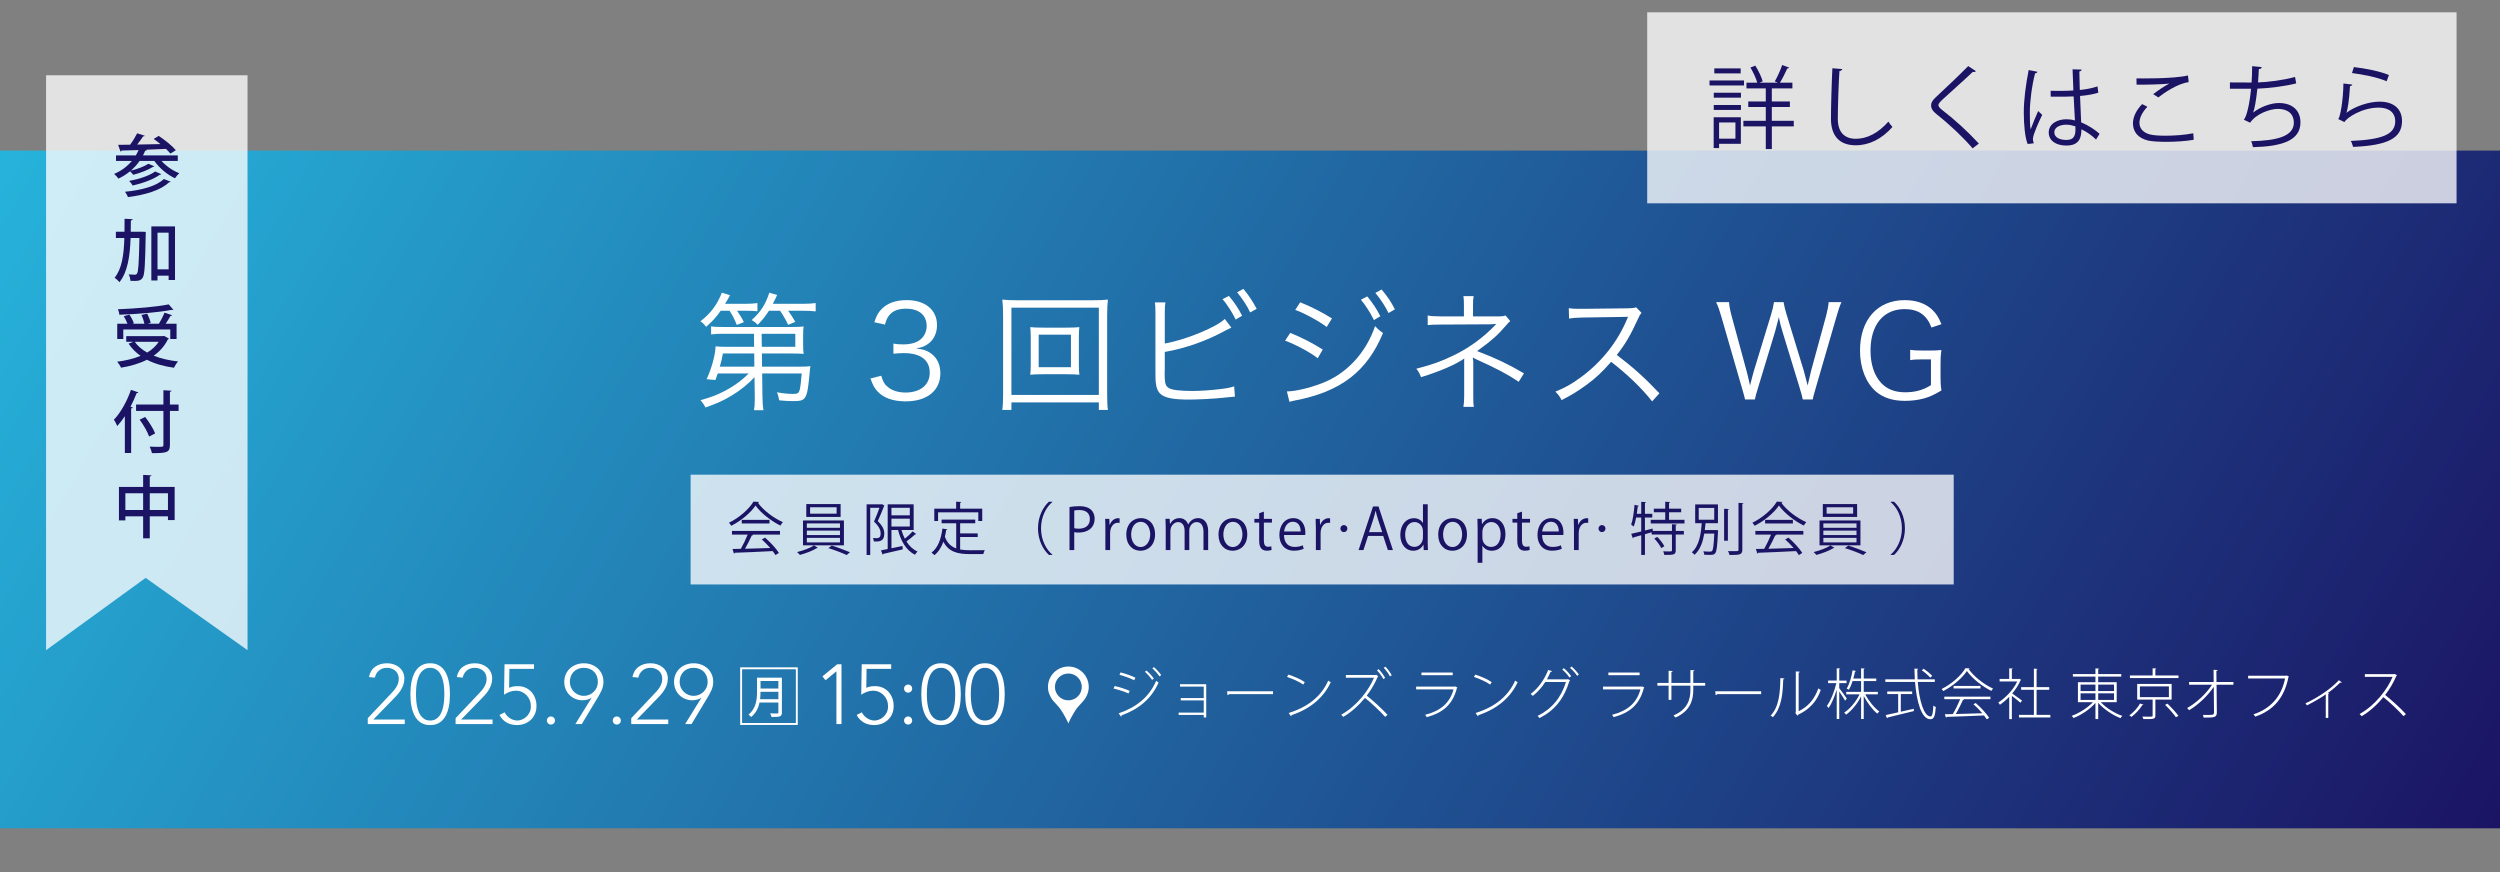 <?xml version="1.0" encoding="UTF-8"?>
<svg id="_レイヤー_1" data-name="レイヤー 1" xmlns="http://www.w3.org/2000/svg" width="332" height="115.863" xmlns:xlink="http://www.w3.org/1999/xlink" viewBox="0 0 332 115.863">
  <rect x="0" y="0" width="332" height="115.863" fill="#808080" stroke="none"/>
  <defs>
    <style>
      .cls-1 {
        fill: #1b1464;
      }

      .cls-2 {
        opacity: .77;
      }

      .cls-2, .cls-3 {
        fill: #fff;
      }

      .cls-4 {
        fill: url(#_名称未設定グラデーション_148);
      }
    </style>
    <linearGradient id="_名称未設定グラデーション_148" data-name="名称未設定グラデーション 148" x1="22.014" y1="-18.13" x2="309.986" y2="148.13" gradientUnits="userSpaceOnUse">
      <stop offset="0" stop-color="#26b3db"/>
      <stop offset=".999" stop-color="#1b1464"/>
    </linearGradient>
  </defs>
  <rect class="cls-4" y="20" width="332" height="90"/>
  <polygon class="cls-2" points="32.872 86.343 32.872 9.999 6.119 9.999 6.119 86.343 19.34 76.743 32.872 86.343"/>
  <g>
    <path class="cls-1" d="M23.609,21.369h-2.161c.612.692,1.495,1.305,2.359,1.629-.189.162-.441.478-.567.676-1.036-.478-2.062-1.342-2.746-2.305h-1.954c-.334.485-.729.918-1.17,1.296.819-.198,1.81-.559,2.341-.918l.792.342c-.027.045-.09.072-.189.072-.621.405-1.71.819-2.62,1.053-.099-.135-.271-.324-.423-.468-.468.387-.981.711-1.54.973-.126-.172-.396-.478-.576-.621.918-.388,1.729-.973,2.359-1.729h-2.107v-.729h2.629c.135-.226.261-.469.369-.711-.855.026-1.629.045-2.25.062-.027.081-.081.126-.153.135l-.315-.891c.45-.01.99-.01,1.594-.019.351-.468.711-1.062.936-1.513l1.008.324c-.027.063-.108.091-.225.091-.207.323-.495.72-.783,1.08.972-.019,2.035-.045,3.088-.063-.297-.252-.612-.486-.9-.684l.675-.405c.792.531,1.792,1.323,2.269,1.899-.297.207-.513.324-.72.45-.145-.18-.352-.396-.585-.621-.874.045-1.764.081-2.62.107l.081.027c-.027.072-.108.108-.226.108-.09.216-.18.423-.288.621h4.619v.729ZM22.655,24.123c-.027.063-.099.1-.216.091-1.107,1.062-3.133,1.665-5.446,1.962-.081-.216-.243-.521-.396-.711,2.161-.207,4.168-.729,5.159-1.692l.9.351ZM21.422,23.124c-.036.055-.099.081-.198.081-.819.604-2.278,1.135-3.61,1.432-.099-.189-.288-.45-.459-.612,1.251-.225,2.7-.685,3.448-1.251l.819.351Z"/>
    <path class="cls-1" d="M18.91,30.772l.45.027c0,.063-.009.181-.009.279-.072,4.051-.135,5.41-.405,5.798-.279.432-.594.45-1.62.423-.018-.252-.099-.621-.243-.855.351.027.675.036.828.036.135,0,.207-.036.288-.162.18-.252.252-1.404.315-4.708h-1.171c-.081,2.367-.378,4.501-1.485,5.869-.144-.197-.432-.459-.639-.594.981-1.197,1.233-3.079,1.296-5.275h-1.125v-.838h1.144c.009-.558.009-1.134.009-1.719l1.08.054c-.018.099-.09.153-.243.171,0,.504-.009.999-.018,1.494h1.548ZM20.098,30.07h3.143v7.112h-.847v-.576h-1.477v.64h-.819v-7.176ZM20.917,35.769h1.477v-4.87h-1.477v4.87Z"/>
    <path class="cls-1" d="M21.791,44.606l.639.36c-.036.054-.09.099-.144.117-.441.891-1.081,1.593-1.873,2.151.927.378,2.025.63,3.232.766-.189.207-.423.585-.541.837-1.368-.189-2.574-.531-3.592-1.062-1.008.514-2.188.847-3.439,1.054-.09-.217-.342-.604-.522-.793,1.134-.144,2.196-.396,3.115-.783-.63-.44-1.17-.98-1.593-1.611l.621-.252h-.928v-.756h4.862l.162-.027ZM16.372,43.751v1.27h-.802v-2.025h1.359c-.117-.307-.306-.702-.495-.999l.748-.217c.243.352.495.829.594,1.144l-.234.072h1.639c-.072-.333-.225-.811-.396-1.17l.766-.172c.198.388.396.909.459,1.233l-.423.108h1.512c.27-.433.576-1.035.756-1.477l1.008.342c-.027.055-.108.091-.225.091-.162.306-.405.702-.639,1.044h1.45v2.025h-.838v-1.27h-6.238ZM23.024,41.141c-.026.018-.062.027-.107.027-.036,0-.072-.01-.117-.019-1.756.342-4.564.567-6.95.648-.009-.216-.108-.54-.189-.729,2.368-.09,5.14-.315,6.743-.648l.621.721ZM17.893,45.39c.396.567.963,1.045,1.647,1.432.639-.378,1.161-.855,1.539-1.432h-3.187Z"/>
    <path class="cls-1" d="M16.579,55.271c-.324.485-.657.927-1.009,1.305-.09-.216-.306-.647-.441-.846.874-.892,1.738-2.431,2.26-3.961l.99.342c-.036.062-.117.108-.234.099-.234.612-.514,1.225-.819,1.81l.306.081c-.018.072-.081.126-.216.136v5.923h-.837v-4.888ZM23.717,53.723v.847h-1.152v4.51c0,.567-.135.811-.495.945-.36.135-.972.153-1.891.153-.045-.243-.18-.621-.306-.864.387.018.756.027,1.053.027.711,0,.774,0,.774-.262v-4.51h-3.628v-.847h3.628v-1.899l1.071.062c-.009.081-.054.127-.207.145v1.692h1.152ZM19.801,57.972c-.198-.603-.747-1.548-1.26-2.241l.738-.36c.522.676,1.099,1.585,1.324,2.188l-.801.414Z"/>
    <path class="cls-1" d="M19.891,64.667h3.304v4.394h-.891v-.495h-2.413v2.926h-.882v-2.926h-2.359v.54h-.855v-4.438h3.214v-1.602l1.107.062c-.009.072-.072.126-.226.153v1.386ZM16.65,67.728h2.359v-2.224h-2.359v2.224ZM19.891,67.728h2.413v-2.224h-2.413v2.224Z"/>
  </g>
  <g>
    <path class="cls-3" d="M95.708,41.266c-.578.833-1.037,1.343-1.938,2.142-.238-.323-.476-.561-.748-.748,1.343-1.02,2.227-2.21,2.839-3.791l1.088.34c-.272.51-.357.646-.663,1.139h2.618c.799,0,1.274-.034,1.683-.102v1.088c-.425-.051-.901-.068-1.547-.068h-1.156c.425.629.612.918.901,1.513l-.935.374c-.34-.833-.544-1.224-.969-1.887h-1.173ZM100.196,50.088c-.782.867-1.87,1.75-3.042,2.448-1.207.714-1.734.952-3.468,1.581-.204-.408-.357-.612-.663-.969,1.547-.442,2.244-.714,3.314-1.275,1.241-.663,2.261-1.428,3.094-2.278h-4.113c-.102.323-.153.459-.306.867l-1.173-.102c.68-1.479,1.156-3.23,1.19-4.369.289.051.748.068,1.598.068h3.519l-.017-1.734h-4.046c-.646,0-1.139.017-1.648.085v-1.071c.374.068.815.085,1.648.085h9.061c.799,0,1.156-.017,1.581-.068-.051.306-.068.578-.068,1.071v1.394c0,.527.017.833.068,1.173-.442-.034-.884-.051-1.581-.051h-3.961l.017,1.751h5.032c.663,0,1.037-.017,1.394-.068-.051.221-.051.323-.085.68-.34,3.757-.459,3.961-2.193,3.961-.578,0-1.156-.034-1.87-.102-.085-.459-.136-.697-.289-1.071.816.153,1.496.221,2.142.221.578,0,.748-.102.867-.527.085-.34.187-1.088.272-2.193h-5.252l.034,3.009c.017.884.051,1.36.136,1.87h-1.258c.085-.51.102-.765.102-1.376v-.493l-.034-2.516ZM95.998,46.943c-.119.68-.17.918-.408,1.751h4.589l-.017-1.751h-4.165ZM102.117,41.266c-.527.799-.85,1.207-1.496,1.87-.272-.289-.442-.425-.799-.629,1.224-1.122,1.836-2.074,2.346-3.637l1.037.306c-.204.459-.272.578-.578,1.173h3.893c.799,0,1.274-.034,1.802-.102v1.105c-.544-.068-1.054-.085-1.785-.085h-1.87c.34.476.646.935.952,1.479l-.952.391c-.374-.782-.595-1.156-1.071-1.87h-1.479ZM105.619,46.059v-1.734h-4.471l.018,1.734h4.453Z"/>
    <path class="cls-3" d="M117.027,49.901c.272.884.51,1.241,1.037,1.615.578.408,1.326.612,2.192.612,1.972,0,3.213-1.02,3.213-2.635,0-1.683-1.207-2.601-3.468-2.601-.476,0-.9.034-1.359.085v-1.343c.391.068.799.102,1.258.102,1.122,0,1.955-.255,2.481-.782.425-.408.68-1.037.68-1.648,0-1.462-1.02-2.312-2.737-2.312-1.037,0-1.785.289-2.261.901-.238.306-.357.578-.544,1.207l-1.411-.306c.289-.867.493-1.258.918-1.7.748-.816,1.904-1.241,3.383-1.241,2.465,0,4.028,1.292,4.028,3.332,0,1.037-.441,1.955-1.189,2.481-.442.323-.816.459-1.598.612.985.102,1.513.289,2.09.731.748.578,1.139,1.479,1.139,2.566,0,2.295-1.768,3.723-4.606,3.723-1.717,0-2.992-.476-3.808-1.394-.357-.408-.562-.782-.867-1.649l1.428-.357Z"/>
    <path class="cls-3" d="M145.925,54.44v-1.003h-11.609v1.003h-1.207c.068-.51.102-1.037.102-2.04v-10.522c0-.85-.034-1.445-.102-2.091.612.068,1.105.085,1.989.085h10.012c.9,0,1.394-.017,2.022-.085-.068.646-.102,1.207-.102,2.091v10.556c0,.986.034,1.581.102,2.006h-1.207ZM134.316,52.451h11.609v-11.593h-11.609v11.593ZM141.574,43.51c.85,0,1.326-.017,1.768-.068-.051.357-.068.697-.068,1.309v3.706c0,.612.017.901.068,1.309-.527-.051-.986-.068-1.768-.068h-2.991c-.986,0-1.275.017-1.768.068.051-.391.068-.765.068-1.309v-3.706c0-.561-.017-.884-.068-1.309.442.051.918.068,1.768.068h2.991ZM137.937,48.762h4.284v-4.317h-4.284v4.317Z"/>
    <path class="cls-3" d="M154.682,45.618c2.686-.459,6.833-2.142,7.972-3.264l.867,1.156c-.255.119-.34.153-.731.357-2.533,1.394-5.252,2.363-8.108,2.873v2.481l-.017.102v.187c0,1.19.068,1.581.357,1.87.221.238.595.357,1.292.442.527.068,1.326.102,2.006.102,1.054,0,2.567-.102,3.893-.272.731-.085,1.054-.153,1.683-.34l.102,1.36c-.255.017-.306.017-.561.051l-.221.017-.816.085c-1.088.119-3.332.238-4.504.238-2.006,0-3.128-.204-3.723-.697-.408-.34-.612-.833-.697-1.632-.017-.272-.034-.612-.034-1.326v-7.836c0-.748-.017-1.02-.068-1.411h1.394c-.068.408-.085.68-.085,1.428v4.028ZM163.198,39.294c.765.918,1.241,1.632,1.751,2.635l-.85.51c-.425-.901-1.241-2.176-1.751-2.703l.85-.442ZM165.119,38.359c.765.935,1.19,1.581,1.768,2.652l-.867.476c-.357-.799-1.071-1.887-1.734-2.669l.833-.459Z"/>
    <path class="cls-3" d="M171.342,44.207c1.479.595,2.975,1.36,4.317,2.209l-.663,1.156c-1.002-.782-2.958-1.836-4.334-2.329l.68-1.037ZM170.9,51.975h.102c.969,0,2.873-.442,4.47-1.054,3.281-1.207,5.916-4.012,7.139-7.615.408.442.612.612,1.054.917-2.142,5.151-5.644,7.819-11.763,8.975-.374.085-.408.085-.663.17l-.34-1.394ZM172.667,40.144c1.547.629,2.89,1.309,4.216,2.142l-.697,1.139c-.952-.748-3.212-1.972-4.181-2.261l.663-1.02ZM181.575,39.362c.748.918,1.224,1.632,1.734,2.635l-.85.51c-.425-.901-1.241-2.159-1.734-2.703l.85-.442ZM183.478,38.444c.782.935,1.207,1.564,1.768,2.635l-.85.493c-.374-.799-1.088-1.904-1.751-2.669l.833-.459Z"/>
    <path class="cls-3" d="M194.342,54.032c.068-.408.102-.85.102-1.445v-4.793c0-.085,0-.102.017-.187-1.088.782-3.297,1.734-5.745,2.482-.221-.544-.306-.714-.629-1.122,2.057-.527,3.264-.952,4.912-1.751,2.176-1.054,4.063-2.431,5.711-4.198-.442.034-.714.051-.969.051l-6.493.034c-.765,0-1.173.017-1.649.068v-1.275c.442.085.935.119,1.649.119h3.162v-1.53c0-.561-.017-.816-.068-1.156h1.36c-.068.357-.085.612-.085,1.122v1.564h3.569c.357,0,.527-.034.748-.119l.629.748c-.255.221-.289.255-.459.459-1.139,1.343-2.023,2.142-3.943,3.519,2.618,1.003,4.062,1.7,6.221,2.958l-.697,1.122c-1.411-.952-2.89-1.751-5.609-2.975-.085-.034-.255-.119-.493-.255.051.255.068.459.068.867v4.216c0,.748,0,1.02.068,1.479h-1.376Z"/>
    <path class="cls-3" d="M219.4,53.301c-1.343-1.717-3.264-3.569-5.439-5.252-1.19,1.36-2.023,2.142-3.247,3.043-1.173.85-2.074,1.411-3.332,2.04-.272-.51-.408-.697-.833-1.122,1.309-.527,2.142-.986,3.451-1.955,2.72-2.006,4.828-4.691,6.069-7.666.034-.102.051-.119.085-.204.034-.051.034-.068.051-.119-.153.017-.204.017-.408.017l-5.677.085c-.765.017-1.258.051-1.751.136l-.034-1.377c.459.068.765.085,1.343.085h.442l6.068-.068c.595-.017.799-.034,1.088-.136l.714.731c-.17.204-.289.408-.476.833-.952,2.108-1.751,3.451-2.805,4.759,2.227,1.7,3.723,3.043,5.661,5.1l-.969,1.071Z"/>
    <path class="cls-3" d="M239.409,53.046c-.068-.34-.221-.952-.442-1.632l-2.244-7.343c-.221-.731-.374-1.309-.493-1.955-.034.119-.068.221-.068.289-.119.442-.34,1.326-.442,1.666l-2.227,7.343c-.289.918-.357,1.207-.442,1.632h-1.309q-.051-.306-.459-1.683l-2.686-9.298c-.272-.935-.425-1.377-.697-1.938h1.717c.034.51.136,1.071.323,1.768l2.006,7.377c.119.408.221.884.459,1.921.17-.68.374-1.479.51-1.938l2.278-7.462c.187-.612.34-1.275.391-1.666h1.275c.085.51.204,1.02.408,1.666l2.278,7.445c.102.374.17.629.51,1.955l.459-1.955,2.006-7.343c.17-.663.289-1.275.323-1.768h1.7c-.255.578-.391.986-.663,1.938l-2.703,9.298c-.374,1.292-.374,1.309-.442,1.683h-1.326Z"/>
    <path class="cls-3" d="M255.423,47.726c-.884,0-1.274.017-1.75.102v-1.377c.51.085.935.102,1.853.102h.493c.799,0,1.275-.017,1.802-.068-.102.714-.119,1.139-.119,1.92v1.564c0,.799.017,1.207.119,1.887-1.02.595-1.53.833-2.312,1.054-.714.204-1.666.323-2.533.323-1.615,0-2.89-.408-3.875-1.258-1.326-1.173-2.091-3.128-2.091-5.422,0-4.097,2.312-6.697,5.933-6.697,1.513,0,2.737.425,3.638,1.258.561.527.867,1.02,1.241,1.938l-1.326.442c-.612-1.666-1.751-2.447-3.57-2.447-2.805,0-4.521,2.09-4.521,5.507,0,1.819.493,3.314,1.428,4.317.765.816,1.819,1.224,3.162,1.224s2.431-.306,3.434-.952v-3.417h-1.003Z"/>
  </g>
  <rect class="cls-2" x="218.749" y="1.633" width="107.483" height="25.368"/>
  <g>
    <path class="cls-1" d="M231.606,10.682v.672h-4.581v-.672h4.581ZM231.186,15.575v3.526h-2.891v.563h-.72v-4.09h3.61ZM227.588,12.973v-.66h3.609v.66h-3.609ZM227.588,14.603v-.659h3.609v.659h-3.609ZM231.163,9.087v.659h-3.503v-.659h3.503ZM230.466,16.259h-2.171v2.159h2.171v-2.159ZM238.214,16.043v.743h-2.914v3.011h-.804v-3.011h-2.975v-.743h2.975v-1.835h-2.327v-.731h2.327v-1.739h-2.566v-.756h1.438c-.168-.588-.539-1.391-.911-2.015l.647-.252c.42.66.828,1.523.983,2.087l-.432.18h2.446c-.18-.084-.396-.18-.407-.18.336-.576.768-1.523.983-2.171l.924.348c-.036.084-.132.12-.252.12-.24.54-.636,1.331-.972,1.883h1.655v.756h-2.734v1.739h2.398v.731h-2.398v1.835h2.914Z"/>
    <path class="cls-1" d="M244.65,9.171c-.023.144-.132.228-.372.264-.096,1.392-.216,4.569-.216,6.345,0,1.787.888,2.65,2.399,2.65,1.463,0,2.95-.731,4.317-2.279.12.192.396.576.539.708-1.402,1.595-3.105,2.435-4.869,2.435-2.183,0-3.298-1.259-3.298-3.526,0-1.511.107-5.229.191-6.704l1.308.108Z"/>
    <path class="cls-1" d="M261.964,19.701c-1.211-1.416-3.082-3.19-4.701-4.462-.6-.479-.815-.815-.815-1.247,0-.348.191-.684.636-1.092,1.091-1.007,3.143-2.95,4.294-4.126l1.019.672c-.023.024-.107.12-.264.12-.048,0-.096-.012-.144-.024-1.199,1.151-3.07,2.783-4.054,3.706-.288.276-.516.516-.516.708,0,.204.216.443.636.756,1.583,1.223,3.273,2.771,4.737,4.354l-.828.636Z"/>
    <path class="cls-1" d="M269.276,19.125c-.372-.863-.516-2.65-.516-4.222,0-1.595.252-3.598.647-5.601l1.163.228c-.023.12-.144.204-.312.216-.432,1.644-.695,3.778-.695,5.169,0,.912.012,1.823.107,2.268.264-.72.744-1.871.996-2.435l.539.503c-.396.815-1.235,2.639-1.235,3.202,0,.168.036.349.12.576l-.815.096ZM272.322,12.06c1.008.013,2.016.024,3.022-.048-.048-1.031-.084-1.919-.107-2.806l1.211.035c-.012.12-.12.216-.312.252.012.768.036,1.548.06,2.459.947-.096,1.715-.264,2.351-.479l.108.839c-.576.181-1.403.349-2.423.433.048,1.331.108,2.734.144,3.502.912.371,1.823.959,2.447,1.522l-.468.768c-.492-.491-1.199-1.02-1.943-1.367-.012,1.02-.203,2.159-2.003,2.159-1.403,0-2.339-.672-2.339-1.728,0-1.223,1.235-1.763,2.339-1.763.372,0,.768.048,1.14.156-.036-.756-.107-2.015-.168-3.19-.372.023-.875.036-1.224.036h-1.822l-.013-.78ZM275.608,16.774c-.384-.12-.791-.216-1.187-.216-.732,0-1.607.264-1.607,1.02,0,.672.72,1.008,1.595,1.008.888,0,1.212-.433,1.212-1.392l-.013-.42Z"/>
    <path class="cls-1" d="M291.327,18.561c-1.055.191-2.446.275-3.646.275-1.008,0-1.883-.06-2.351-.155-1.451-.324-2.075-1.235-2.075-2.291,0-.924.516-1.847,1.224-2.566l.695.359c-.672.696-1.056,1.464-1.056,2.135,0,.696.468,1.332,1.499,1.56.42.096,1.128.144,1.955.144,1.164,0,2.555-.096,3.694-.323l.06.863ZM285.942,12.505c.624-.479,1.476-1.067,2.123-1.392v-.012c-.912.108-2.999.156-4.33.144,0-.228,0-.623-.012-.839.264.012,4.869.084,6.836-.384l.097.888c-1.428.167-3.263,1.415-4.03,2.026l-.684-.432Z"/>
    <path class="cls-1" d="M304.936,11.077c-1.56.396-3.73.648-5.157.696-.156,1.499-.372,2.734-.564,3.178.936-.755,2.387-1.271,3.406-1.271,1.787,0,2.879.96,2.879,2.579,0,2.387-2.411,3.19-6.309,3.286-.048-.228-.132-.588-.24-.792,3.442-.071,5.673-.659,5.673-2.47,0-1.08-.72-1.823-2.11-1.823-1.067,0-2.902.647-3.694,1.835l-.84-.396c.384-.432.78-2.146.96-4.113h-2.807v-.84c.504.013,1.979.013,2.879.013.048-.684.071-1.451.071-2.171l1.271.12c-.023.203-.168.239-.384.264-.023.6-.06,1.211-.107,1.774,1.271-.035,3.478-.312,4.917-.731l.156.863Z"/>
    <path class="cls-1" d="M312.391,11.233c-.048.12-.145.18-.312.204-.096,1.775-.323,3.286-.491,3.538h.012c1.176-.876,3.011-1.476,4.414-1.476,1.847,0,2.998.947,2.974,2.627-.036,2.207-1.858,3.19-6.5,3.382-.061-.228-.168-.563-.3-.791,4.186-.181,5.864-.864,5.9-2.579.012-1.151-.791-1.847-2.194-1.847-2.219,0-4.222,1.331-4.558,1.919l-.815-.396c.239-.229.659-2.375.684-4.726l1.188.144ZM312.594,8.907c1.632.191,3.479.563,4.654,1.055l-.3.828c-1.235-.528-3.022-.876-4.605-1.092l.251-.791Z"/>
  </g>
  <g>
    <g>
      <path class="cls-3" d="M98.294,88.621h7.649v7.649h-7.649v-7.649ZM98.549,88.876v7.139h7.14v-7.139h-7.14ZM100.53,89.998h3.306v4.624c0,.552-.247.595-1.368.595-.025-.119-.127-.365-.196-.476.416.009.842.009.952.009.11-.009.145-.034.145-.127v-1.326h-2.499c-.153.688-.467,1.402-1.113,1.921-.06-.077-.263-.255-.357-.306,1.011-.841,1.13-2.014,1.13-3.017v-1.895ZM100.989,91.868c0,.314,0,.612-.051.986h2.431v-.986h-2.38ZM103.369,90.44h-2.371v.994h2.371v-.994Z"/>
      <g>
        <path class="cls-3" d="M48.84,95.371l2.983-3.151c.135-.134.269-.278.404-.432.134-.153.256-.314.364-.482.108-.168.196-.346.264-.533s.101-.389.101-.606c0-.463-.15-.826-.449-1.087-.299-.262-.677-.393-1.133-.393-.411,0-.759.12-1.043.359s-.467.553-.549.942l-.785-.079c.127-.613.408-1.071.841-1.374s.957-.454,1.57-.454c.307,0,.598.046.875.14.276.093.52.226.729.398.209.172.376.383.5.634.123.25.185.536.185.858,0,.307-.046.59-.14.852-.093.262-.217.51-.37.746-.153.236-.329.459-.527.667-.198.209-.398.419-.6.628l-2.479,2.546h4.172v.605h-4.912v-.785Z"/>
        <path class="cls-3" d="M54.503,92.187c0-.284.013-.585.04-.903.026-.318.074-.628.146-.931.071-.303.168-.59.291-.863.124-.273.282-.514.477-.723.194-.209.428-.376.701-.499.273-.124.596-.185.97-.185.374,0,.697.062.97.185.273.123.506.29.701.499.194.209.353.45.477.723.123.273.22.561.291.863.071.303.12.613.146.931.026.318.04.619.04.903,0,.291-.013.594-.04.908-.026.314-.075.623-.146.925-.071.303-.168.59-.291.863-.124.273-.282.514-.477.724-.195.209-.428.375-.701.499-.273.123-.596.185-.97.185-.374,0-.697-.062-.97-.185-.273-.124-.507-.29-.701-.499-.194-.209-.353-.451-.477-.724-.123-.273-.221-.561-.291-.863-.071-.303-.12-.611-.146-.925-.026-.314-.04-.617-.04-.908ZM55.243,92.187c0,.209.007.439.022.689.015.25.045.505.09.763s.11.51.196.757c.085.247.198.465.336.656.138.19.308.344.51.459.202.116.444.174.729.174.277,0,.518-.058.724-.174.206-.116.377-.269.516-.459.139-.191.25-.41.336-.656s.151-.499.196-.757.075-.512.09-.763.022-.48.022-.689c0-.202-.007-.43-.022-.684-.015-.254-.045-.51-.09-.769-.045-.258-.11-.51-.196-.757s-.198-.465-.336-.656c-.138-.19-.31-.344-.516-.459s-.447-.174-.724-.174c-.276,0-.518.058-.723.174s-.377.269-.516.459c-.139.191-.251.41-.336.656-.086.247-.151.499-.196.757-.045.258-.075.514-.09.769-.015.254-.022.482-.022.684Z"/>
        <path class="cls-3" d="M60.503,95.371l2.983-3.151c.135-.134.269-.278.404-.432.134-.153.256-.314.364-.482.108-.168.196-.346.264-.533s.101-.389.101-.606c0-.463-.15-.826-.449-1.087-.299-.262-.677-.393-1.133-.393-.411,0-.759.12-1.043.359s-.467.553-.549.942l-.785-.079c.127-.613.408-1.071.841-1.374s.957-.454,1.57-.454c.307,0,.598.046.875.14.276.093.52.226.729.398.209.172.376.383.5.634.123.25.185.536.185.858,0,.307-.046.59-.14.852-.093.262-.217.51-.37.746-.153.236-.329.459-.527.667-.198.209-.398.419-.6.628l-2.479,2.546h4.172v.605h-4.912v-.785Z"/>
        <path class="cls-3" d="M70.921,88.822h-3.274l-.034,2.523c.172-.09.36-.149.562-.179.202-.03.401-.045.596-.045.382,0,.726.069,1.029.208.304.138.562.327.776.566.214.24.379.518.495.835.116.318.174.656.174,1.015,0,.426-.077.8-.23,1.122s-.353.587-.6.796c-.247.209-.52.367-.819.471s-.594.157-.886.157c-.584,0-1.071-.12-1.464-.359-.392-.239-.697-.568-.914-.987l.695-.348c.067.149.159.29.274.42.116.131.249.247.398.348.149.101.31.179.482.235s.348.084.527.084c.179,0,.374-.039.583-.118s.404-.196.583-.353c.18-.157.329-.355.449-.595.12-.239.179-.516.179-.83,0-.284-.05-.551-.151-.802-.101-.25-.241-.469-.42-.656-.179-.187-.391-.334-.633-.443-.243-.108-.507-.163-.791-.163s-.561.05-.83.151-.516.23-.74.387l.066-4.048h3.915v.605Z"/>
        <path class="cls-3" d="M72.625,95.685c0-.149.052-.276.157-.381.104-.104.231-.157.381-.157.149,0,.276.052.381.157.104.105.157.232.157.381,0,.15-.052.277-.157.381-.105.105-.232.157-.381.157-.15,0-.277-.052-.381-.157-.105-.104-.157-.231-.157-.381Z"/>
        <path class="cls-3" d="M78.569,92.658h-.022c-.135.112-.316.196-.544.252-.229.056-.439.084-.634.084-.352,0-.677-.063-.976-.19-.299-.127-.557-.301-.774-.521s-.385-.479-.504-.774c-.12-.295-.18-.615-.18-.959,0-.359.065-.689.196-.992s.312-.562.544-.779c.231-.217.506-.387.824-.51.318-.124.664-.185,1.037-.185.374,0,.72.062,1.038.185.318.123.592.293.824.51.231.217.413.477.544.779s.196.633.196.992c0,.209-.022.408-.067.595s-.104.364-.179.533c-.075.168-.155.327-.241.477s-.167.291-.241.426l-2.153,3.578h-.852l2.164-3.499ZM77.537,92.411c.254,0,.496-.048.724-.146.228-.097.426-.229.594-.398.168-.168.301-.364.398-.589.097-.224.146-.467.146-.729,0-.276-.045-.529-.135-.757-.089-.228-.217-.424-.381-.589-.165-.164-.361-.291-.589-.381-.228-.089-.48-.134-.757-.134-.276,0-.529.045-.757.134-.228.09-.424.217-.589.381-.165.165-.291.361-.381.589-.09.228-.135.48-.135.757,0,.262.048.505.146.729.097.225.23.421.398.589.168.168.364.301.589.398.224.098.467.146.729.146Z"/>
        <path class="cls-3" d="M81.373,95.685c0-.149.052-.276.157-.381.104-.104.231-.157.381-.157.149,0,.276.052.381.157.104.105.157.232.157.381,0,.15-.052.277-.157.381-.105.105-.232.157-.381.157-.15,0-.277-.052-.381-.157-.105-.104-.157-.231-.157-.381Z"/>
        <path class="cls-3" d="M83.829,95.371l2.983-3.151c.135-.134.269-.278.404-.432.134-.153.256-.314.364-.482.108-.168.196-.346.264-.533s.101-.389.101-.606c0-.463-.15-.826-.449-1.087-.299-.262-.677-.393-1.133-.393-.411,0-.759.12-1.043.359s-.467.553-.549.942l-.785-.079c.127-.613.408-1.071.841-1.374s.957-.454,1.57-.454c.307,0,.598.046.875.14.276.093.52.226.729.398.209.172.376.383.5.634.123.25.185.536.185.858,0,.307-.046.59-.14.852-.093.262-.217.51-.37.746-.153.236-.329.459-.527.667-.198.209-.398.419-.6.628l-2.479,2.546h4.172v.605h-4.912v-.785Z"/>
        <path class="cls-3" d="M93.147,92.658h-.022c-.135.112-.316.196-.544.252-.229.056-.439.084-.634.084-.352,0-.677-.063-.976-.19-.299-.127-.557-.301-.774-.521s-.385-.479-.504-.774c-.12-.295-.18-.615-.18-.959,0-.359.065-.689.196-.992s.312-.562.544-.779c.231-.217.506-.387.824-.51.318-.124.664-.185,1.037-.185.374,0,.72.062,1.038.185.318.123.592.293.824.51.231.217.413.477.544.779s.196.633.196.992c0,.209-.022.408-.067.595s-.104.364-.179.533c-.075.168-.155.327-.241.477s-.167.291-.241.426l-2.153,3.578h-.852l2.164-3.499ZM92.116,92.411c.254,0,.496-.048.724-.146.228-.097.426-.229.594-.398.168-.168.301-.364.398-.589.097-.224.146-.467.146-.729,0-.276-.045-.529-.135-.757-.089-.228-.217-.424-.381-.589-.165-.164-.361-.291-.589-.381-.228-.089-.48-.134-.757-.134-.276,0-.529.045-.757.134-.228.09-.424.217-.589.381-.165.165-.291.361-.381.589-.09.228-.135.48-.135.757,0,.262.048.505.146.729.097.225.23.421.398.589.168.168.364.301.589.398.224.098.467.146.729.146Z"/>
      </g>
    </g>
    <g>
      <path class="cls-3" d="M111.077,89.159h-.011l-1.435,1.178-.415-.516,1.962-1.604h.572v7.94h-.673v-6.998Z"/>
      <path class="cls-3" d="M118.355,88.822h-3.274l-.034,2.523c.172-.09.36-.149.562-.179.202-.03.401-.045.596-.045.382,0,.726.069,1.029.208.304.138.562.327.776.566.214.24.379.518.495.835.116.318.174.656.174,1.015,0,.426-.077.8-.23,1.122s-.353.587-.6.796c-.247.209-.52.367-.819.471s-.594.157-.886.157c-.584,0-1.071-.12-1.464-.359-.392-.239-.697-.568-.914-.987l.695-.348c.067.149.159.29.274.42.116.131.249.247.398.348.149.101.31.179.482.235s.348.084.527.084c.179,0,.374-.039.583-.118s.404-.196.583-.353c.18-.157.329-.355.449-.595.12-.239.179-.516.179-.83,0-.284-.05-.551-.151-.802-.101-.25-.241-.469-.42-.656-.179-.187-.391-.334-.633-.443-.243-.108-.507-.163-.791-.163s-.561.05-.83.151-.516.23-.74.387l.066-4.048h3.915v.605Z"/>
      <path class="cls-3" d="M120.06,91.447c0-.149.052-.277.157-.381.104-.104.231-.157.381-.157.149,0,.276.053.381.157.104.104.157.232.157.381s-.052.276-.157.381c-.105.104-.232.157-.381.157-.15,0-.277-.052-.381-.157-.105-.105-.157-.232-.157-.381ZM120.06,95.685c0-.149.052-.276.157-.381.104-.104.231-.157.381-.157.149,0,.276.052.381.157.104.105.157.232.157.381,0,.15-.052.277-.157.381-.105.105-.232.157-.381.157-.15,0-.277-.052-.381-.157-.105-.104-.157-.231-.157-.381Z"/>
      <path class="cls-3" d="M122.347,92.187c0-.284.013-.585.04-.903.026-.318.074-.628.146-.931.071-.303.168-.59.291-.863.124-.273.282-.514.477-.723.194-.209.428-.376.701-.499.273-.124.596-.185.97-.185.374,0,.697.062.97.185.273.123.506.29.701.499.194.209.353.45.477.723.123.273.22.561.291.863.071.303.12.613.146.931.026.318.04.619.04.903,0,.291-.013.594-.04.908-.026.314-.075.623-.146.925-.071.303-.168.59-.291.863-.124.273-.282.514-.477.724-.195.209-.428.375-.701.499-.273.123-.596.185-.97.185-.374,0-.697-.062-.97-.185-.273-.124-.507-.29-.701-.499-.194-.209-.353-.451-.477-.724-.123-.273-.221-.561-.291-.863-.071-.303-.12-.611-.146-.925-.026-.314-.04-.617-.04-.908ZM123.087,92.187c0,.209.007.439.022.689.015.25.045.505.09.763s.11.51.196.757c.085.247.198.465.336.656.138.19.308.344.51.459.202.116.444.174.729.174.277,0,.518-.058.724-.174.206-.116.377-.269.516-.459.139-.191.25-.41.336-.656s.151-.499.196-.757.075-.512.09-.763.022-.48.022-.689c0-.202-.007-.43-.022-.684-.015-.254-.045-.51-.09-.769-.045-.258-.11-.51-.196-.757s-.198-.465-.336-.656c-.138-.19-.31-.344-.516-.459s-.447-.174-.724-.174c-.276,0-.518.058-.723.174s-.377.269-.516.459c-.139.191-.251.41-.336.656-.086.247-.151.499-.196.757-.045.258-.075.514-.09.769-.015.254-.022.482-.022.684Z"/>
      <path class="cls-3" d="M128.179,92.187c0-.284.013-.585.04-.903.026-.318.074-.628.146-.931.071-.303.168-.59.291-.863.124-.273.282-.514.477-.723.194-.209.428-.376.701-.499.273-.124.596-.185.97-.185.374,0,.697.062.97.185.273.123.506.29.701.499.194.209.353.45.477.723.123.273.22.561.291.863.071.303.12.613.146.931.026.318.04.619.04.903,0,.291-.013.594-.04.908-.026.314-.075.623-.146.925-.071.303-.168.59-.291.863-.124.273-.282.514-.477.724-.195.209-.428.375-.701.499-.273.123-.596.185-.97.185-.374,0-.697-.062-.97-.185-.273-.124-.507-.29-.701-.499-.194-.209-.353-.451-.477-.724-.123-.273-.221-.561-.291-.863-.071-.303-.12-.611-.146-.925-.026-.314-.04-.617-.04-.908ZM128.919,92.187c0,.209.007.439.022.689.015.25.045.505.09.763s.11.51.196.757c.085.247.198.465.336.656.138.19.308.344.51.459.202.116.444.174.729.174.277,0,.518-.058.724-.174.206-.116.377-.269.516-.459.139-.191.25-.41.336-.656s.151-.499.196-.757.075-.512.09-.763.022-.48.022-.689c0-.202-.007-.43-.022-.684-.015-.254-.045-.51-.09-.769-.045-.258-.11-.51-.196-.757s-.198-.465-.336-.656c-.138-.19-.31-.344-.516-.459s-.447-.174-.724-.174c-.276,0-.518.058-.723.174s-.377.269-.516.459c-.139.191-.251.41-.336.656-.086.247-.151.499-.196.757-.045.258-.075.514-.09.769-.015.254-.022.482-.022.684Z"/>
    </g>
  </g>
  <g>
    <g>
      <path class="cls-3" d="M148.028,91.102c.664.146,1.51.423,1.999.649l-.161.343c-.474-.226-1.349-.511-1.984-.656l.146-.336ZM148.553,94.734c2.377-.824,4.041-2.137,4.989-4.325.087.081.241.183.321.233-.963,2.181-2.677,3.552-4.916,4.354.022.066-.022.146-.073.175l-.321-.438ZM148.808,89.293c.657.168,1.496.459,1.977.708l-.167.335c-.511-.263-1.298-.547-1.955-.722l.146-.321ZM152.251,89.045c.313.255.737.715.977,1.072l-.226.175c-.226-.328-.649-.817-.962-1.079l.211-.168ZM153.235,88.586c.307.255.729.715.978,1.065l-.233.175c-.219-.328-.634-.795-.948-1.064l.204-.175Z"/>
      <path class="cls-3" d="M160.186,90.862v4.413h-.328v-.328h-3.333v-.314h3.333v-1.619h-3.056v-.313h3.056v-1.524h-3.151v-.313h3.479Z"/>
      <path class="cls-3" d="M162.964,91.802h6.09v.379h-5.828c-.037.073-.131.124-.219.131l-.044-.511Z"/>
      <path class="cls-3" d="M171.089,89.585c.766.24,1.648.62,2.188,1.006l-.204.321c-.533-.379-1.393-.758-2.152-1.014l.168-.313ZM171.14,94.684c2.626-.817,4.362-2.276,5.251-4.303.102.087.226.16.335.211-.912,1.999-2.706,3.559-5.193,4.369-.015.059-.059.139-.095.161l-.299-.438Z"/>
      <path class="cls-3" d="M183.043,89.804c-.015.029-.036.043-.073.051-.357.854-.875,1.765-1.466,2.524.817.649,2.072,1.787,2.765,2.553l-.328.262c-.679-.773-1.882-1.889-2.677-2.516-.627.788-1.779,1.911-2.881,2.523-.058-.08-.175-.204-.27-.291,2.086-1.145,3.698-3.304,4.354-4.909h-3.734v-.365h3.924l.08-.037.306.205ZM183.087,88.863c.306.313.671.795.861,1.167l-.241.146c-.175-.335-.533-.838-.846-1.152l.226-.16ZM183.991,88.535c.255.255.657.795.832,1.138l-.241.146c-.161-.336-.562-.868-.824-1.131l.233-.153Z"/>
      <path class="cls-3" d="M193.562,91.321c-.022.021-.051.043-.081.051-.576,2.203-1.838,3.275-4.011,3.866-.051-.102-.146-.233-.211-.313,2.027-.511,3.275-1.546,3.771-3.377h-4.967v-.365h5.127l.058-.037.314.175ZM192.92,89.665h-4.15v-.357h4.15v.357Z"/>
      <path class="cls-3" d="M195.91,89.585c.766.24,1.648.62,2.188,1.006l-.204.321c-.533-.379-1.393-.758-2.152-1.014l.168-.313ZM195.961,94.684c2.626-.817,4.362-2.276,5.251-4.303.102.087.226.16.335.211-.912,1.999-2.706,3.559-5.193,4.369-.015.059-.059.139-.095.161l-.299-.438Z"/>
      <path class="cls-3" d="M208.513,90.351c-.022.037-.059.073-.095.095-.744,2.378-1.955,3.895-3.975,4.916-.059-.095-.161-.204-.255-.285,1.925-.955,3.136-2.443,3.771-4.507h-2.75c-.438.7-.985,1.313-1.648,1.845-.073-.08-.189-.175-.299-.248,1.014-.766,1.823-1.889,2.341-3.202l.518.167c-.022.066-.102.088-.197.081-.153.343-.321.693-.496.999h2.721l.073-.029.292.168ZM207.674,88.732c.35.277.758.736.978,1.065l-.227.182c-.233-.35-.612-.773-.955-1.065l.204-.182ZM208.703,88.513c.35.284.751.736.97,1.065l-.226.175c-.226-.343-.598-.766-.948-1.058l.204-.182Z"/>
      <path class="cls-3" d="M218.383,91.321c-.022.021-.051.043-.081.051-.576,2.203-1.838,3.275-4.011,3.866-.051-.102-.146-.233-.211-.313,2.027-.511,3.274-1.546,3.771-3.377h-4.967v-.365h5.127l.058-.037.314.175ZM217.741,89.665h-4.15v-.357h4.15v.357Z"/>
      <path class="cls-3" d="M226.449,91.059h-1.583v.562c0,1.356-.401,2.793-2.356,3.669-.073-.088-.182-.197-.27-.277,1.911-.817,2.246-2.181,2.246-3.377v-.576h-2.523v1.882h-.372v-1.882h-1.488v-.365h1.488v-1.619l.54.037c-.007.065-.066.124-.168.131v1.452h2.523v-1.714l.54.036c-.007.051-.059.117-.161.124v1.554h1.583v.365Z"/>
      <path class="cls-3" d="M227.791,91.802h6.09v.379h-5.828c-.037.073-.131.124-.219.131l-.044-.511Z"/>
      <path class="cls-3" d="M236.973,90.103c-.007.065-.073.102-.161.117-.059,1.911-.204,3.734-1.364,5.018-.081-.065-.197-.146-.307-.197,1.124-1.204,1.255-3.005,1.291-4.996l.54.058ZM238.862,94.45c1.298-.613,2.159-1.7,2.611-3.034.08.073.226.16.328.211-.518,1.466-1.444,2.553-2.998,3.282-.015.051-.066.102-.109.139l-.277-.372.066-.095v-5.419l.525.037c-.007.058-.051.117-.146.124v5.127Z"/>
      <path class="cls-3" d="M244.251,91.394c.219.263.861,1.152 1,1.371l-.219.292c-.139-.255-.511-.839-.781-1.226v3.654h-.335v-3.902c-.284.948-.693,1.911-1.094,2.458-.043-.095-.138-.226-.211-.299.489-.656,1.007-1.926,1.255-3.02h-1.094v-.343h1.145v-1.626l.467.029c-.007.044-.043.081-.131.088v1.51h.97v.343h-.97v.671ZM249.379,92.211h-1.67c.452.868,1.225,1.831,1.867,2.276-.088.065-.205.189-.27.284-.613-.489-1.335-1.437-1.802-2.334v3.049h-.35v-3.012c-.496.992-1.276,1.925-1.999,2.436-.058-.087-.167-.211-.255-.27.758-.474,1.575-1.451,2.049-2.429h-1.772v-.335h1.977v-1.43h-1.13c-.131.416-.299.824-.489,1.152-.08-.043-.204-.117-.299-.146.401-.671.671-1.678.788-2.444l.459.103c-.015.043-.058.073-.139.073-.051.27-.131.591-.226.926h1.036v-1.356l.474.029c-.007.044-.036.081-.124.088v1.24h1.663v.335h-1.663v1.43h1.875v.335Z"/>
      <path class="cls-3" d="M256.942,90.562h-2.261c.189,2.48.817,4.581,1.692,4.581.226,0,.329-.423.379-1.444.08.081.219.153.321.19-.087,1.232-.241,1.626-.722,1.626-1.174,0-1.824-2.291-2.035-4.953h-3.946v-.35h3.917c-.029-.467-.043-.948-.051-1.422l.51.029c0,.051-.043.08-.131.095,0,.438.014.868.036,1.298h2.291v.35ZM252.427,92.167v2.349c.555-.124,1.145-.262,1.714-.394l.029.306c-1.276.321-2.647.656-3.486.854-.015.051-.043.087-.095.102l-.168-.423c.445-.095,1.021-.219,1.656-.364v-2.429h-1.451v-.343h3.311v.343h-1.51ZM255.461,88.805c.409.277.897.678,1.138.948l-.255.241c-.233-.277-.715-.693-1.131-.978l.248-.211Z"/>
      <path class="cls-3" d="M261.573,88.768c-.015.051-.066.081-.131.095.722,1.021,2.071,2.049,3.238,2.582-.08.08-.167.204-.233.306-1.174-.576-2.509-1.612-3.246-2.64-.605.926-1.853,2.005-3.136,2.662-.051-.073-.139-.205-.211-.277,1.291-.642,2.567-1.758,3.158-2.764l.562.036ZM258.204,92.853v-.336h6.126v.336h-3.559l.065.021c-.022.044-.073.066-.153.073-.241.54-.605,1.291-.956,1.875l3.523-.102c-.357-.416-.773-.854-1.174-1.196l.291-.168c.693.598,1.444,1.415,1.794,1.969l-.314.205c-.095-.153-.226-.336-.372-.518-1.816.08-3.764.161-4.953.189-.007.066-.051.088-.102.102l-.146-.452,1.058-.021c.343-.562.729-1.372.978-1.977h-2.108ZM259.436,91.095h3.574v.335h-3.574v-.335Z"/>
      <path class="cls-3" d="M268.407,90.286c-.007.029-.051.051-.08.058-.263.62-.656,1.211-1.101,1.75.335.226,1.094.78,1.305.941l-.219.291c-.219-.197-.766-.634-1.138-.912v3.085h-.35v-2.961c-.401.416-.824.773-1.24,1.058-.044-.095-.146-.233-.212-.299.948-.605,1.991-1.678,2.517-2.801h-2.341v-.335h1.276v-1.408l.481.036c-.007.044-.044.073-.131.081v1.291h.919l.073-.022.24.146ZM270.457,94.932h1.831v.35h-4.172v-.35h1.984v-3.326h-1.692v-.35h1.692v-2.458l.489.037c-.007.044-.044.08-.131.087v2.334h1.678v.35h-1.678v3.326Z"/>
      <path class="cls-3" d="M281.099,93.254h-2.108c.7.766,1.86,1.48,2.859,1.816-.087.073-.197.205-.255.299-1.014-.387-2.225-1.189-2.954-2.035v2.159h-.365v-2.145c-.722.846-1.911,1.619-2.903,2.006-.065-.087-.167-.226-.255-.291.977-.343,2.122-1.058,2.815-1.809h-1.984v-2.655h2.327v-.744h-2.998v-.343h2.998v-.751l.489.036c-.007.044-.043.081-.124.088v.627h3.063v.343h-3.063v.744h2.458v2.655ZM276.3,90.913v.861h1.977v-.861h-1.977ZM276.3,92.072v.875h1.977v-.875h-1.977ZM280.742,90.913h-2.101v.861h2.101v-.861ZM280.742,92.948v-.875h-2.101v.875h2.101Z"/>
      <path class="cls-3" d="M284.651,93.575c-.022.044-.066.066-.146.059-.299.503-.897,1.16-1.451,1.575-.066-.065-.197-.167-.277-.211.562-.401,1.13-1.028,1.415-1.568l.459.146ZM286.233,89.702h3.071v.343h-6.448v-.343h3.012v-.955l.496.036c-.007.044-.043.073-.131.088v.831ZM288.393,92.911h-2.159v2.108c0,.248-.065.365-.277.423-.219.059-.627.059-1.313.051-.029-.095-.08-.233-.139-.328.248.007.474.007.664.007.693,0,.7,0,.7-.153v-2.108h-2.049v-2.086h4.573v2.086ZM284.177,91.153v1.43h3.851v-1.43h-3.851ZM288.961,95.252c-.292-.43-.912-1.145-1.437-1.648l.321-.161c.511.496,1.146,1.189,1.452,1.62l-.335.189Z"/>
      <path class="cls-3" d="M296.598,90.934h-2.239l.036,3.712c.007.292-.124.496-.343.569-.241.081-.824.081-1.408.081-.014-.095-.051-.248-.095-.357.19.007.387.007.569.007.292,0,.547-.007.627-.015.182-.029.285-.153.277-.285l-.037-3.435c-.759,1.145-2.028,2.377-3.275,3.107-.065-.095-.168-.204-.263-.285,1.24-.693,2.553-1.918,3.304-3.1h-3.042v-.365h3.268l-.015-1.619.547.037c-.007.073-.08.117-.175.124l.015,1.458h2.247v.365Z"/>
      <path class="cls-3" d="M303.985,89.862c-.015.022-.043.044-.08.059-.547,2.771-2.021,4.435-4.405,5.244-.051-.088-.161-.226-.233-.307,2.283-.744,3.734-2.399,4.187-4.755h-4.901v-.365h5.04l.073-.043.321.167Z"/>
      <path class="cls-3" d="M310.995,90.621c-.021.029-.065.043-.109.043-.036,0-.073-.007-.109-.022-.474.474-1.072.992-1.626,1.379.102.036.139.051.153.058-.022.029-.066.059-.109.066v3.194h-.335v-3.129c-.657.474-1.656,1.043-2.502,1.466-.044-.073-.131-.204-.189-.27.89-.416,1.896-1,2.699-1.576.693-.496,1.291-1.028,1.736-1.502l.394.292Z"/>
      <path class="cls-3" d="M318.332,89.68c-.021.036-.043.058-.087.065-.394.919-.89,1.772-1.495,2.545.824.657,2.071,1.78,2.757,2.545l-.321.27c-.671-.766-1.882-1.896-2.677-2.523-.627.788-1.787,1.918-2.888,2.531-.059-.08-.175-.211-.27-.291,2.086-1.146,3.72-3.326,4.384-4.931h-3.684v-.365h3.88l.073-.029.328.183Z"/>
    </g>
    <path class="cls-3" d="M141.881,96.073c-.066-.143-.123-.28-.191-.411-.131-.255-.261-.512-.405-.76-.153-.261-.315-.518-.487-.767-.103-.149-.228-.284-.348-.421-.19-.215-.387-.425-.577-.64-.237-.267-.396-.579-.528-.908-.149-.369-.195-.752-.168-1.145.024-.351.117-.686.275-1.002.119-.238.269-.455.452-.649.335-.354.734-.602,1.202-.741.372-.111.75-.141,1.134-.089.4.054.769.19,1.109.411.289.188.534.419.733.699.276.388.44.818.489,1.292.037.355.006.703-.096,1.045-.132.443-.359.83-.67,1.171-.223.244-.446.489-.666.737-.198.222-.352.476-.504.73-.159.266-.316.534-.461.807-.104.196-.187.403-.28.605-.004.009-.007.019-.014.034h0ZM141.879,93.004c.966.003,1.801-.789,1.779-1.82-.02-.944-.772-1.722-1.744-1.741-1.038-.02-1.806.811-1.819,1.755-.014,1.004.806,1.811,1.783,1.806h0Z"/>
  </g>
  <rect class="cls-2" x="91.713" y="63.037" width="167.741" height="14.579"/>
  <g>
    <path class="cls-1" d="M100.814,66.659c-.022.061-.083.099-.159.114.745,1.033,2.12,2.052,3.313,2.568-.122.121-.243.304-.327.456-1.208-.593-2.576-1.634-3.306-2.66-.631.942-1.899,2.021-3.229,2.69-.061-.106-.189-.304-.296-.41,1.337-.646,2.651-1.786,3.252-2.805l.752.046ZM97.205,70.997v-.486h6.376v.486h-3.655l.091.03c-.022.054-.083.076-.182.084-.229.517-.57,1.2-.896,1.763,1.01-.022,2.188-.061,3.343-.099-.342-.396-.737-.806-1.117-1.14l.434-.236c.714.616,1.481,1.452,1.839,2.029l-.456.289c-.099-.16-.221-.342-.372-.532-1.847.099-3.808.183-5.023.221-.015.068-.061.099-.121.106l-.19-.608c.319,0,.692-.008,1.109-.022.312-.547.669-1.292.904-1.885h-2.082ZM98.504,69.038h3.686v.479h-3.686v-.479Z"/>
    <path class="cls-1" d="M108.615,72.746c-.03.03-.083.045-.151.053-.494.319-1.467.691-2.242.896-.083-.106-.25-.28-.372-.38.79-.189,1.771-.555,2.242-.881l.523.312ZM106.639,69.121h5.434v3.298h-5.434v-3.298ZM107.073,66.94h4.56v1.71h-4.56v-1.71ZM107.149,69.508v.585h4.399v-.585h-4.399ZM107.149,70.465v.593h4.399v-.593h-4.399ZM107.149,71.431v.6h4.399v-.6h-4.399ZM107.582,67.366v.851h3.519v-.851h-3.519ZM112.437,73.71c-.569-.273-1.61-.677-2.432-.92l.449-.334c.79.235,1.823.623,2.416.882l-.434.372Z"/>
    <path class="cls-1" d="M117.124,66.948l.342.205c-.016.022-.038.053-.068.068-.221.585-.54,1.36-.836,1.983.646.623.874,1.147.874,1.648,0,1.109-.737,1.079-1.384,1.057-.007-.137-.061-.335-.129-.456.205.016.403.016.547.016.106-.016.198-.038.281-.084.137-.076.198-.297.198-.532,0-.243-.016-.774-.882-1.588.266-.577.539-1.3.729-1.831h-1.231v6.269h-.479v-6.732h1.953l.084-.022ZM119.714,70.382c.114.41.266.806.448,1.155.365-.289.783-.677,1.041-.973l.472.364c-.023.03-.084.046-.152.038-.289.281-.76.661-1.147.942.372.601.866,1.063,1.475,1.337-.114.099-.267.289-.343.426-1.147-.577-1.869-1.778-2.249-3.29h-.874v2.432l1.459-.312.038.456c-.942.22-1.945.456-2.568.593-.008.053-.046.099-.099.113l-.221-.577c.251-.046.555-.106.89-.175v-5.935h3.449v3.404h-1.618ZM120.824,67.434h-2.439v1.003h2.439v-1.003ZM118.384,68.877v1.049h2.439v-1.049h-2.439Z"/>
    <path class="cls-1" d="M127.507,71.317v1.656c.403.076.844.099,1.322.099.266,0,1.604,0,1.953-.007-.084.129-.175.364-.197.517h-1.778c-1.634,0-2.819-.281-3.526-1.642-.273.744-.661,1.368-1.192,1.786-.084-.1-.267-.251-.388-.335.836-.615,1.276-1.778,1.451-3.199l.653.106c-.015.054-.061.092-.151.092-.046.304-.106.6-.175.889.318.851.836,1.307,1.504,1.55v-3.343h-1.938v-.486h4.468v.486h-2.006v1.345h2.333v.486h-2.333ZM124.575,68.041v1.147h-.502v-1.634h2.902v-.935l.692.046c-.008.053-.054.091-.16.106v.782h2.934v1.634h-.524v-1.147h-5.342Z"/>
    <path class="cls-1" d="M139.753,66.666c-.828.691-1.505,1.96-1.505,3.495,0,1.573.699,2.827,1.505,3.495v.038h-.456c-.768-.691-1.451-1.968-1.451-3.533s.684-2.842,1.451-3.533h.456v.038Z"/>
    <path class="cls-1" d="M142.03,67.334c.335-.061.775-.113,1.314-.113,1.87,0,2.021,1.2,2.021,1.656,0,1.36-1.087,1.847-2.112,1.847-.221,0-.418-.008-.593-.054v2.379h-.631v-5.715ZM142.661,70.147c.159.045.365.061.608.061.911,0,1.466-.456,1.466-1.284s-.593-1.193-1.383-1.193c-.319,0-.555.03-.691.061v2.356Z"/>
    <path class="cls-1" d="M148.685,69.44c-.068-.008-.137-.016-.229-.016-.684,0-1.033.677-1.033,1.376v2.249h-.631v-2.902c0-.441-.007-.844-.03-1.239h.555l.03.798h.023c.182-.517.615-.889,1.124-.889.068,0,.122.015.19.022v.601Z"/>
    <path class="cls-1" d="M153.395,70.945c0,1.542-1.019,2.195-1.938,2.195-1.064,0-1.885-.798-1.885-2.135,0-1.413.882-2.196,1.938-2.196,1.133,0,1.885.866,1.885,2.136ZM151.488,69.303c-.896,0-1.27.881-1.27,1.68,0,.919.51,1.664,1.254,1.664.753,0,1.277-.745,1.277-1.68,0-.737-.357-1.664-1.262-1.664Z"/>
    <path class="cls-1" d="M160.446,73.049h-.624v-2.394c0-.806-.288-1.322-.911-1.322-.51,0-.973.479-.973,1.109v2.606h-.623v-2.553c0-.661-.281-1.163-.866-1.163-.54,0-1.019.532-1.019,1.178v2.538h-.623v-3.077c0-.426-.016-.729-.03-1.072h.555l.038.669h.022c.228-.402.607-.76,1.262-.76.539,0,.957.334,1.132.828h.016c.273-.494.691-.828,1.329-.828.51,0,1.315.327,1.315,1.748v2.492Z"/>
    <path class="cls-1" d="M165.64,70.945c0,1.542-1.019,2.195-1.938,2.195-1.064,0-1.885-.798-1.885-2.135,0-1.413.882-2.196,1.938-2.196,1.133,0,1.885.866,1.885,2.136ZM163.733,69.303c-.896,0-1.27.881-1.27,1.68,0,.919.51,1.664,1.254,1.664.753,0,1.277-.745,1.277-1.68,0-.737-.357-1.664-1.262-1.664Z"/>
    <path class="cls-1" d="M167.219,68.156l.623-.213v.965h1.071v.494h-1.071v2.394c0,.524.159.813.562.813.19,0,.319-.023.426-.062l.038.486c-.137.062-.35.1-.616.1-1.003,0-1.033-.912-1.033-1.353v-2.379h-.639v-.494h.639v-.752Z"/>
    <path class="cls-1" d="M173.13,72.874c-.236.114-.669.259-1.3.259-1.208,0-1.93-.852-1.93-2.09,0-1.3.729-2.234,1.846-2.234,1.277,0,1.604,1.17,1.604,1.893,0,.144-.007.25-.015.35h-2.819c.008,1.146.661,1.58,1.405,1.58.518,0,.829-.106,1.087-.213l.122.456ZM172.727,70.58c.008-.562-.228-1.292-1.041-1.292-.76,0-1.094.723-1.155,1.292h2.196Z"/>
    <path class="cls-1" d="M176.639,69.44c-.068-.008-.137-.016-.229-.016-.684,0-1.033.677-1.033,1.376v2.249h-.631v-2.902c0-.441-.008-.844-.03-1.239h.555l.03.798h.022c.183-.517.616-.889,1.125-.889.068,0,.122.015.19.022v.601Z"/>
    <path class="cls-1" d="M178.005,70.192c0-.258.205-.463.464-.463.258,0,.463.205.463.463,0,.267-.205.472-.463.472-.273,0-.464-.221-.464-.472Z"/>
    <path class="cls-1" d="M184.98,73.049h-.669l-.623-1.877h-2.014l-.607,1.877h-.646l1.915-5.79h.729l1.915,5.79ZM183.559,70.67l-.569-1.717c-.122-.396-.221-.76-.297-1.102h-.022c-.076.35-.183.714-.289,1.079l-.577,1.739h1.755Z"/>
    <path class="cls-1" d="M189.599,72.024c0,.334.015.744.03,1.025h-.562l-.03-.707h-.022c-.213.434-.685.798-1.353.798-.958,0-1.702-.828-1.702-2.104,0-1.398.82-2.219,1.785-2.219.608,0,1.019.296,1.208.638h.016v-2.484h.631v5.054ZM188.968,70.565c0-.829-.585-1.239-1.117-1.239-.782,0-1.246.729-1.246,1.68,0,.874.41,1.618,1.224,1.618.684,0,1.14-.6,1.14-1.261v-.798Z"/>
    <path class="cls-1" d="M194.818,70.945c0,1.542-1.019,2.195-1.938,2.195-1.064,0-1.885-.798-1.885-2.135,0-1.413.881-2.196,1.938-2.196,1.132,0,1.885.866,1.885,2.136ZM192.911,69.303c-.897,0-1.27.881-1.27,1.68,0,.919.51,1.664,1.254,1.664.752,0,1.276-.745,1.276-1.68,0-.737-.356-1.664-1.261-1.664Z"/>
    <path class="cls-1" d="M196.822,69.607c.289-.509.768-.798,1.413-.798.98,0,1.688.844,1.688,2.112,0,1.521-.89,2.219-1.801,2.219-.548,0-1.004-.25-1.247-.661h-.015v2.265h-.631v-4.506c0-.54-.015-.958-.03-1.338h.57l.037.707h.016ZM196.86,71.4c0,.806.601,1.231,1.162,1.231.813,0,1.262-.699,1.262-1.687,0-.859-.433-1.619-1.238-1.619-.707,0-1.186.685-1.186,1.284v.79Z"/>
    <path class="cls-1" d="M201.494,68.156l.623-.213v.965h1.071v.494h-1.071v2.394c0,.524.16.813.562.813.19,0,.319-.023.426-.062l.038.486c-.137.062-.35.1-.616.1-1.003,0-1.033-.912-1.033-1.353v-2.379h-.638v-.494h.638v-.752Z"/>
    <path class="cls-1" d="M207.406,72.874c-.236.114-.669.259-1.3.259-1.208,0-1.93-.852-1.93-2.09,0-1.3.729-2.234,1.846-2.234,1.277,0,1.604,1.17,1.604,1.893,0,.144-.007.25-.015.35h-2.819c.008,1.146.661,1.58,1.405,1.58.518,0,.829-.106,1.087-.213l.122.456ZM207.002,70.58c.008-.562-.228-1.292-1.041-1.292-.76,0-1.094.723-1.155,1.292h2.196Z"/>
    <path class="cls-1" d="M210.915,69.44c-.068-.008-.137-.016-.229-.016-.684,0-1.033.677-1.033,1.376v2.249h-.631v-2.902c0-.441-.008-.844-.03-1.239h.555l.03.798h.022c.183-.517.616-.889,1.125-.889.068,0,.122.015.19.022v.601Z"/>
    <path class="cls-1" d="M212.281,70.192c0-.258.205-.463.464-.463.258,0,.463.205.463.463,0,.267-.205.472-.463.472-.273,0-.464-.221-.464-.472Z"/>
    <path class="cls-1" d="M222.69,69.661c-.008.053-.053.091-.152.105v.745h1.079v.472h-1.079v2.097c0,.304-.068.448-.288.532-.221.076-.593.083-1.224.083-.022-.137-.091-.342-.159-.479.273.008.523.016.714.016.388,0,.456,0,.456-.152v-2.097h-2.698v-.297l-.889.259v2.75h-.494v-2.613l-1.018.281c-.008.061-.046.106-.1.121l-.212-.593c.356-.076.82-.189,1.329-.312v-1.854h-.676c-.084.456-.19.882-.319,1.201-.084-.076-.243-.197-.342-.259.228-.607.364-1.648.448-2.629l.585.137c-.022.046-.068.084-.159.084-.03.319-.076.646-.122.973h.585v-1.589l.646.038c-.008.054-.054.092-.152.106v1.444h.973v.493h-.973v1.726c.334-.084.677-.167,1.011-.259l.03.319h2.546v-.889l.653.038ZM221.649,69.03h2.052v.486h-4.483v-.486h1.923v-1.003h-1.513v-.472h1.513v-.927l.653.046c-.008.053-.046.091-.145.105v.775h1.611v.472h-1.611v1.003ZM220.608,72.784c-.159-.357-.555-.89-.92-1.27l.403-.213c.364.373.768.89.935,1.246l-.418.236Z"/>
    <path class="cls-1" d="M227.786,70.397l.106-.007.266.03c0,.053-.007.106-.007.167-.092,1.96-.175,2.652-.373,2.888-.167.189-.296.213-.843.213-.183,0-.388,0-.601-.016-.016-.145-.068-.334-.137-.456.388.038.768.038.896.038.137,0,.205-.015.266-.084.145-.151.229-.744.297-2.31h-1.33c-.175,1.041-.517,2.128-1.292,2.819-.076-.106-.235-.251-.356-.335,1.003-.866,1.223-2.568,1.307-3.859h-.866v-2.5h3.024v2.5h-1.649c-.03.28-.053.593-.099.911h1.391ZM225.589,67.456v1.565h2.06v-1.565h-2.06ZM228.963,67.563l.646.038c-.008.053-.046.091-.145.106v4.104h-.502v-4.248ZM230.871,66.78l.653.038c-.007.062-.045.092-.144.106v6.072c0,.364-.106.523-.335.607-.243.091-.661.099-1.367.099-.03-.137-.114-.372-.198-.517.281.008.54.008.753.008.607,0,.638,0,.638-.197v-6.217Z"/>
    <path class="cls-1" d="M236.72,66.659c-.023.061-.084.099-.16.114.745,1.033,2.12,2.052,3.313,2.568-.122.121-.243.304-.327.456-1.208-.593-2.576-1.634-3.305-2.66-.631.942-1.9,2.021-3.23,2.69-.061-.106-.189-.304-.296-.41,1.337-.646,2.652-1.786,3.252-2.805l.753.046ZM233.111,70.997v-.486h6.375v.486h-3.655l.092.03c-.023.054-.084.076-.183.084-.229.517-.57,1.2-.896,1.763,1.011-.022,2.188-.061,3.344-.099-.343-.396-.737-.806-1.117-1.14l.433-.236c.715.616,1.482,1.452,1.839,2.029l-.456.289c-.099-.16-.22-.342-.372-.532-1.847.099-3.807.183-5.022.221-.016.068-.062.099-.122.106l-.189-.608c.318,0,.691-.008,1.109-.022.312-.547.668-1.292.904-1.885h-2.082ZM234.41,69.038h3.686v.479h-3.686v-.479Z"/>
    <path class="cls-1" d="M243.61,72.746c-.03.03-.083.045-.151.053-.494.319-1.467.691-2.242.896-.084-.106-.251-.28-.372-.38.79-.189,1.771-.555,2.241-.881l.524.312ZM241.634,69.121h5.434v3.298h-5.434v-3.298ZM242.068,66.94h4.559v1.71h-4.559v-1.71ZM242.143,69.508v.585h4.4v-.585h-4.4ZM242.143,70.465v.593h4.4v-.593h-4.4ZM242.143,71.431v.6h4.4v-.6h-4.4ZM242.577,67.366v.851h3.519v-.851h-3.519ZM247.432,73.71c-.569-.273-1.61-.677-2.432-.92l.448-.334c.791.235,1.824.623,2.417.882l-.434.372Z"/>
    <path class="cls-1" d="M251.068,73.657c.828-.691,1.505-1.96,1.505-3.495,0-1.573-.699-2.827-1.505-3.495v-.038h.456c.775.691,1.451,1.968,1.451,3.533s-.676,2.842-1.451,3.533h-.456v-.038Z"/>
  </g>
</svg>
